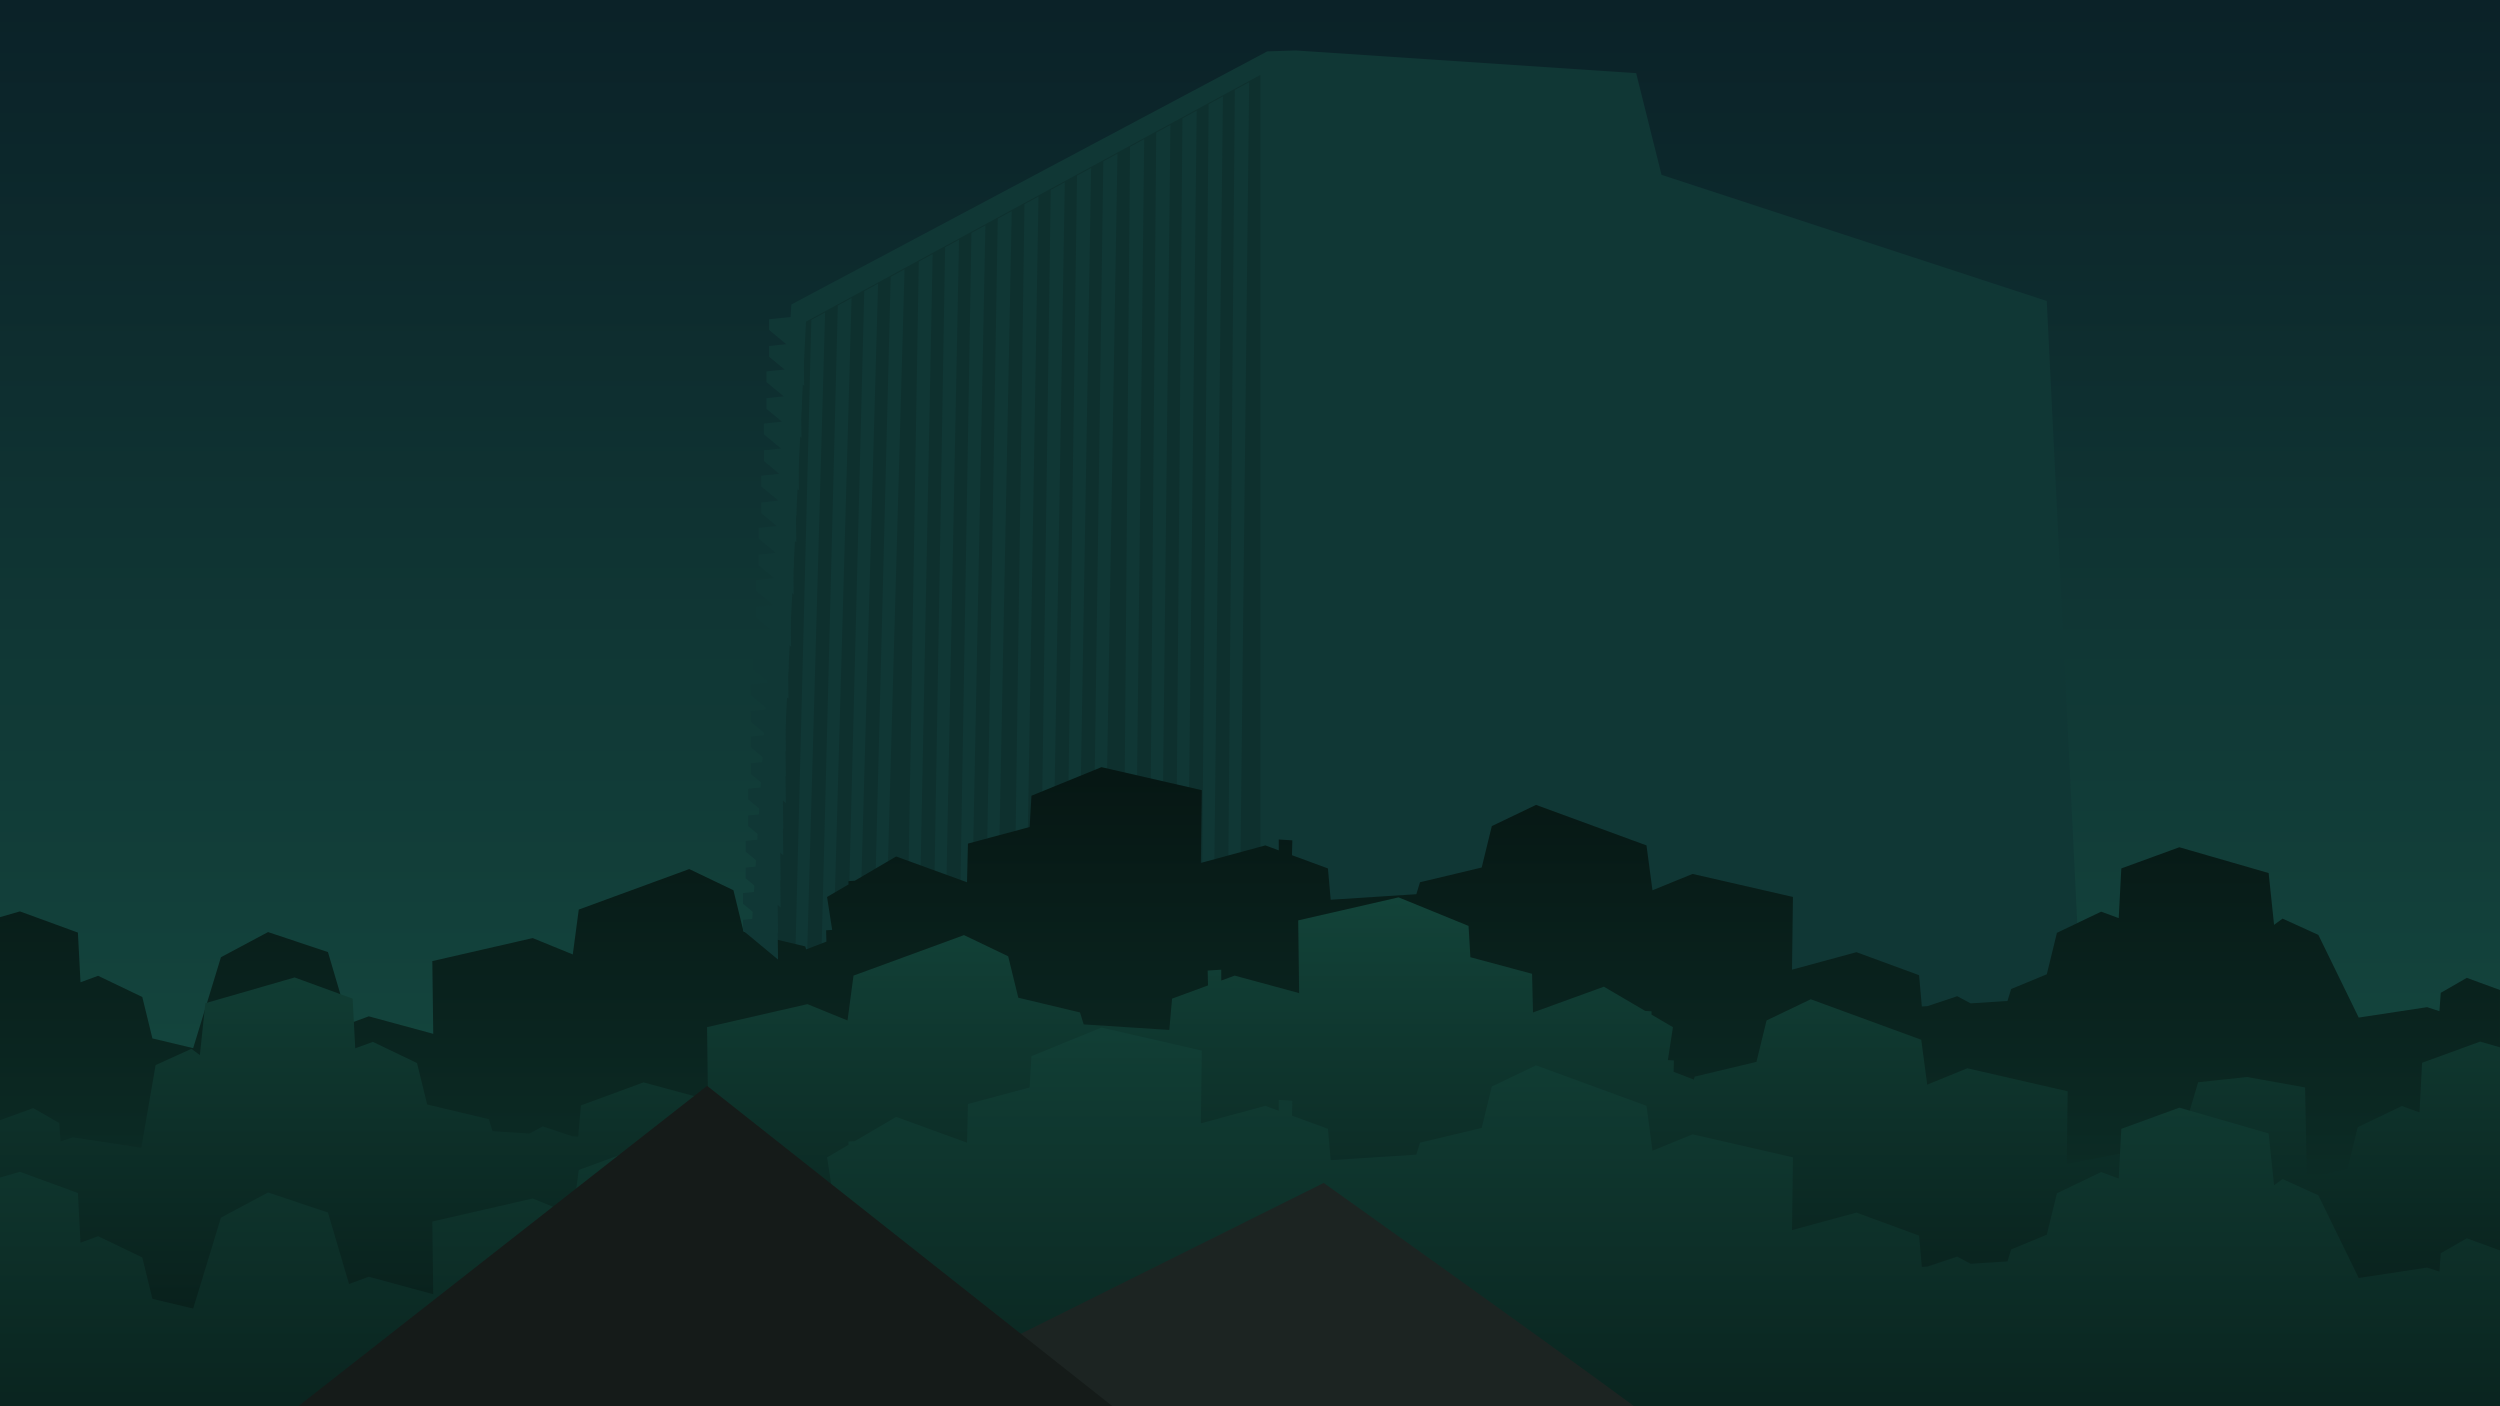 <?xml version="1.0" encoding="UTF-8" standalone="no"?>
<!-- Created with Inkscape (http://www.inkscape.org/) -->

<svg
   xmlns:dc="http://purl.org/dc/elements/1.1/"
   xmlns:cc="http://creativecommons.org/ns#"
   xmlns:rdf="http://www.w3.org/1999/02/22-rdf-syntax-ns#"
   xmlns:svg="http://www.w3.org/2000/svg"
   xmlns="http://www.w3.org/2000/svg"
   xmlns:xlink="http://www.w3.org/1999/xlink"
   xmlns:sodipodi="http://sodipodi.sourceforge.net/DTD/sodipodi-0.dtd"
   xmlns:inkscape="http://www.inkscape.org/namespaces/inkscape"
   width="1920"
   height="1080"
   viewBox="0 0 508 285.75"
   version="1.1"
   id="svg8"
   inkscape:version="0.92.4 5da689c313, 2019-01-14"
   sodipodi:docname="lost.svg">
  <defs
     id="defs2">
    <linearGradient
       inkscape:collect="always"
       id="linearGradient928">
      <stop
         style="stop-color:#0b2228;stop-opacity:1"
         offset="0"
         id="stop924" />
      <stop
         style="stop-color:#165044;stop-opacity:1"
         offset="1"
         id="stop926" />
    </linearGradient>
    <linearGradient
       id="linearGradient1373"
       inkscape:collect="always">
      <stop
         id="stop1369"
         offset="0"
         style="stop-color:#165044;stop-opacity:1;" />
      <stop
         id="stop1371"
         offset="1"
         style="stop-color:#061613;stop-opacity:1" />
    </linearGradient>
    <linearGradient
       inkscape:collect="always"
       xlink:href="#linearGradient1373"
       id="linearGradient1215"
       x1="253.898"
       y1="156.699"
       x2="253.898"
       y2="297.987"
       gradientUnits="userSpaceOnUse"
       gradientTransform="translate(0,5.292)" />
    <linearGradient
       inkscape:collect="always"
       xlink:href="#linearGradient1373"
       id="linearGradient1380"
       gradientUnits="userSpaceOnUse"
       gradientTransform="matrix(-1,0,0,1,508,-3.8417974e-6)"
       x1="253.898"
       y1="168.606"
       x2="253.898"
       y2="339.791" />
    <linearGradient
       inkscape:collect="always"
       xlink:href="#linearGradient1373"
       id="linearGradient864"
       gradientUnits="userSpaceOnUse"
       gradientTransform="matrix(-1,0,0,1,508,-52.917)"
       x1="282.473"
       y1="446.418"
       x2="282.473"
       y2="218.083" />
    <linearGradient
       inkscape:collect="always"
       xlink:href="#linearGradient928"
       id="linearGradient930"
       x1="282.878"
       y1="12.686"
       x2="282.878"
       y2="296.312"
       gradientUnits="userSpaceOnUse" />
  </defs>
  <sodipodi:namedview
     id="base"
     pagecolor="#121212"
     bordercolor="#666666"
     borderopacity="1.0"
     inkscape:pageopacity="0"
     inkscape:pageshadow="2"
     inkscape:zoom="0.5"
     inkscape:cx="725.35688"
     inkscape:cy="721.06225"
     inkscape:document-units="px"
     inkscape:current-layer="layer1"
     showgrid="false"
     units="px"
     inkscape:window-width="1920"
     inkscape:window-height="1040"
     inkscape:window-x="0"
     inkscape:window-y="0"
     inkscape:window-maximized="0"
     showborder="true"
     inkscape:showpageshadow="false"
     inkscape:snap-global="false">
    <inkscape:grid
       type="xygrid"
       id="grid1127" />
  </sodipodi:namedview>
  <g
     inkscape:label="Layer 1"
     inkscape:groupmode="layer"
     id="layer1"
     transform="translate(0,-11.25)"
     style="display:inline">
    <rect
       style="opacity:1;fill:url(#linearGradient930);fill-opacity:1;stroke:none;stroke-width:0.265;stroke-miterlimit:4;stroke-dasharray:none;stroke-opacity:1"
       id="rect1111"
       width="508"
       height="285.75"
       x="-7.1054274e-15"
       y="11.25" />
    <path
       style="display:inline;opacity:1;fill:#103735;fill-opacity:1;stroke:none;stroke-width:0.265;stroke-miterlimit:4;stroke-dasharray:none;stroke-opacity:1"
       d="m 151.581,217.967 9.226,-144.849 96.695,-51.426 5.77,-0.189 69.198,4.613 5.153,20.665 78.279,25.635 7.705,157.15 z"
       id="path934"
       inkscape:connector-curvature="0"
       sodipodi:nodetypes="ccccccccc" />
    <g
       id="g1114"
       transform="translate(0,1.587)">
      <path
         inkscape:connector-curvature="0"
         id="path1062"
         d="M 163.777,75.015 256.117,24.876 V 191.167 l -98.954,14.817 z"
         style="opacity:1;fill:#0e302e;fill-opacity:1;stroke:none;stroke-width:0.265;stroke-miterlimit:4;stroke-dasharray:none;stroke-opacity:1" />
      <path
         id="path1064"
         transform="matrix(0.265,0,0,0.265,0,11.25)"
         d="m 957.844,57.016 -10.979,5.959 -5.217,620.971 9.195,-1.377 z m -20.123,10.926 -10.947,5.943 -5.15,613.059 9.188,-1.375 z m -20.121,10.926 -10.918,5.928 -5.084,605.148 9.18,-1.375 z m -20.123,10.926 -10.887,5.91 -5.018,597.238 9.172,-1.373 z m -20.123,10.926 -10.854,5.895 -4.953,589.326 9.162,-1.371 z m -20.51,11.137 -10.834,5.883 -8.148,581.748 9.145,-1.369 z m -20.184,10.959 -10.805,5.867 -8.035,573.805 9.135,-1.367 z m -20.184,10.959 -10.773,5.852 -7.926,565.863 9.127,-1.367 z m -20.184,10.961 -10.744,5.832 -7.812,557.922 9.117,-1.365 z m -20.504,11.131 -10.717,5.82 -9.244,550.084 9.104,-1.363 z m -20.215,10.977 -10.686,5.803 -9.111,542.127 9.096,-1.361 z m -20.215,10.977 -10.654,5.787 -8.979,534.168 9.088,-1.361 z m -20.215,10.977 -10.625,5.77 -8.844,526.211 9.08,-1.359 z m -21.551,11.701 -10.609,5.762 -13.068,518.375 9.055,-1.355 z m -20.309,11.027 -10.578,5.744 -12.865,510.371 9.045,-1.354 z m -20.307,11.027 -10.549,5.727 -12.664,502.367 9.037,-1.354 z m -20.309,11.027 -10.518,5.711 -12.463,494.361 9.029,-1.352 z"
         style="opacity:1;fill:#103735;fill-opacity:1;stroke:none;stroke-width:1;stroke-miterlimit:4;stroke-dasharray:none;stroke-opacity:1"
         inkscape:connector-curvature="0" />
    </g>
    <path
       sodipodi:nodetypes="cccccccccccccccccccccccccccccccccccccccccccccccccccccccccccccccccccccccccccccccccccc"
       inkscape:connector-curvature="0"
       style="opacity:1;fill:url(#linearGradient864);fill-opacity:1;stroke:none;stroke-width:0.265;stroke-miterlimit:4;stroke-dasharray:none;stroke-opacity:1"
       d="m 223.812,167.135 20.393,4.677 -0.187,14.78 13.096,-3.555 2.729,1.004 v -2.207 l 2.76,0.173 -0.072,3.022 7.306,2.686 0.561,6.361 17.399,-1.122 0.749,-2.432 12.535,-2.993 2.058,-8.419 8.98,-4.303 22.45,8.232 1.215,9.117 8.149,-3.324 20.393,4.677 -0.187,14.78 13.096,-3.555 12.722,4.677 0.561,6.361 1.14,-0.073 6.046,-2.018 2.721,1.452 7.493,-0.483 0.749,-2.432 7.243,-2.993 2.058,-8.419 8.98,-4.303 3.574,1.311 0.531,-10.097 11.787,-4.303 18.147,5.238 1.106,10.534 1.721,-1.271 7.276,3.307 8.202,16.801 13.891,-2.117 c 0,0 1.839,0.599 2.512,0.818 l 0.266,-3.728 5.292,-3.043 6.747,2.471 v 18.294 76.866 H 452.173 0 V 197.612 l 4.041,-1.166 11.787,4.303 0.531,10.097 3.574,-1.311 8.98,4.303 2.058,8.419 8.281,1.978 5.642,-18.478 9.574,-5.11 12.168,4.061 4.289,14.535 4.013,-1.475 13.096,3.555 -0.187,-14.78 20.393,-4.677 8.149,3.324 1.215,-9.117 22.45,-8.232 8.98,4.303 2.058,8.419 12.535,2.993 0.186,0.605 4.109,-1.575 -0.055,-2.306 1.227,-0.076 -1.035,-6.688 4.362,-2.559 -0.015,-0.662 1.282,-0.08 8.404,-4.93 14.406,5.238 0.187,-7.857 12.535,-3.368 0.374,-6.361 z"
       id="path862" />
    <path
       style="opacity:1;fill:url(#linearGradient1215);fill-opacity:1;stroke:none;stroke-width:0.265;stroke-miterlimit:4;stroke-dasharray:none;stroke-opacity:1"
       d="m 284.188,193.593 -20.393,4.677 0.187,14.78 -13.096,-3.555 -2.729,1.004 v -2.207 l -2.76,0.173 0.072,3.022 -7.306,2.686 -0.561,6.361 -17.399,-1.122 -0.749,-2.432 -12.535,-2.993 -2.058,-8.419 -8.98,-4.303 -22.45,8.232 -1.215,9.117 -8.149,-3.324 -20.393,4.677 0.187,14.78 -13.096,-3.555 -12.722,4.677 -0.561,6.361 -1.14,-0.073 -6.046,-2.018 -2.721,1.452 -7.493,-0.483 -0.749,-2.432 -12.535,-2.993 -2.058,-8.419 -8.98,-4.303 -3.574,1.311 -0.531,-10.097 -11.787,-4.303 -18.147,5.238 -1.106,10.534 -1.721,-1.271 -7.276,3.307 -2.91,16.801 -13.891,-2.117 c 0,0 -1.839,0.599 -2.512,0.818 L 12.039,239.453 6.747,236.41 0,238.881 v 18.294 45.116 H 55.827 508 v -78.222 l -4.041,-1.166 -11.787,4.303 -0.531,10.097 -3.574,-1.311 -8.98,4.303 -2.058,8.419 -8.281,1.978 -0.35,-18.478 -11.819,-2.117 -9.923,1.068 -4.289,14.535 -4.013,-1.475 -18.388,3.555 0.187,-14.78 -20.393,-4.677 -8.149,3.324 -1.215,-9.117 -22.45,-8.232 -8.98,4.303 -2.058,8.419 -12.535,2.993 -0.186,0.605 -4.109,-1.575 0.055,-2.306 -1.227,-0.076 1.035,-6.688 -4.362,-2.559 0.016,-0.662 -1.282,-0.08 -8.404,-4.93 -14.406,5.238 -0.187,-7.857 -12.535,-3.368 -0.374,-6.361 z"
       id="path1207"
       inkscape:connector-curvature="0"
       sodipodi:nodetypes="cccccccccccccccccccccccccccccccccccccccccccccccccccccccccccccccccccccccccccccccccccc" />
    <g
       id="g1291"
       transform="translate(-602.192,-225.425)">
      <path
         sodipodi:nodetypes="cccccccccccccccccccccsccccccccccccccccccccccccccccccccccccccccccccccccccccccccc"
         inkscape:connector-curvature="0"
         id="path1065"
         transform="matrix(0.265,0,0,0.265,0,11.25)"
         d="m 1843.314,382.857 -258.053,12.857 3.393,113.59 L 1609.25,479.5 c 0,0 5.5,-36.5 5.25,-37.5 -0.25,-1 -3.75,-21.75 -3.75,-21.75 l -1,-12.5 3.5,13.5 c 0,0 4.75,24 4.5,25.5 -0.25,1.5 -7.5,34.5 -7.5,34.5 l -21.455,32.785 2.49,83.381 L 1632,610 1655.527,561.055 1655.125,560.25 c 0.125,-1.5 -1.625,-15.875 -1.75,-17.625 -0.125,-1.75 -1.125,-7.5 -1.125,-7.5 l 4.817,13.128 7.139,7.703 11.596,-0.254 1.572,-3.076 c 0,0 1.75,-12.625 1.25,-14.375 -0.5,-1.75 -5.25,-14.25 -5.625,-14.75 -0.375,-0.5 -4.875,-5.125 -4.875,-5.125 l 7.25,4.875 5.125,14.875 -0.875,14.75 0.375,1.625 2.5,1.5 7.5,-2 3.125,-8.875 -1.875,10.75 -8.625,3.125 -1.853,0.898 c 5.077,7.836 33.251,51.302 33.228,50.602 l 17.348,-1.85 c -1.167,-5.007 -7.068,-28.928 -7.068,-28.928 l -24.041,-46.67 c 0,0 20.859,-43.486 21.213,-44.9 0.353,-1.414 5.656,-26.871 5.656,-26.871 l -0.351,-15.557 3.889,16.617 -4.951,30.406 -20.506,39.244 3.184,13.789 5.881,9.229 c 3.702,-0.752 15.998,-2.51 15.998,-2.51 l 23.5,-24.25 6.25,-17 -5,19.25 -22.5,23.75 -16.846,2.959 15.697,24.635 6.01,29.344 -2.16,-0.404 c 0.912,1.176 2.299,2.967 2.299,2.967 l 12.75,13 23.5,-9.75 2.373,-13.127 9.471,-1.01 c 1.361,-2.913 5.154,-9.529 5.154,-9.529 l 9.016,-11.844 9.545,-12.904 0.178,-7.248 1.592,10.43 -14.674,19.799 -1.9,12.795 29.996,10.139 18.814,-12.811 v -49.824 l -14.383,-11.742 c 0,0 -18.738,-41.365 -19.445,-42.779 -0.707,-1.414 -12.375,-33.941 -12.375,-33.941 l -0.707,-22.627 3.889,23.334 12.375,32.881 18.738,39.598 11.908,10.014 z"
         style="opacity:1;fill:#800000;stroke:none;stroke-width:1.12px;stroke-linecap:butt;stroke-linejoin:miter;stroke-opacity:1" />
      <path
         id="path1169"
         transform="matrix(0.265,0,0,0.265,0,11.25)"
         d="m 1672,569 -2.652,1.639 5.152,6.611 -0.25,8.125 2.375,10.125 -4.5,-8.125 0.5,-9.75 -6.404,-5.057 -1.871,1.156 -1.402,2.105 -4.092,11.678 2.894,7.117 6.25,8.375 7.75,5.875 -9.25,-4.625 -9.697,-10.881 L 1649.75,613.5 1680,629 l 23.5,-15.75 z"
         style="opacity:1;fill:#800000;fill-opacity:1;stroke:none;stroke-width:1;stroke-miterlimit:4;stroke-dasharray:none;stroke-opacity:1"
         inkscape:connector-curvature="0" />
      <path
         inkscape:connector-curvature="0"
         id="path1171"
         d="m 458.324,196.921 1.918,-2.977 3.506,-0.463 3.903,3.638 -4.299,7.607 -3.44,-2.58 z"
         style="opacity:1;fill:#800000;fill-opacity:1;stroke:none;stroke-width:0.265;stroke-miterlimit:4;stroke-dasharray:none;stroke-opacity:1" />
      <path
         inkscape:connector-curvature="0"
         id="path1173"
         d="m 430.684,178.846 2.432,-1.777 3.929,-0.935 7.203,4.209 -1.31,8.045 -4.771,2.806 -4.21,-1.777 z"
         style="opacity:1;fill:#800000;fill-opacity:1;stroke:none;stroke-width:0.265;stroke-miterlimit:4;stroke-dasharray:none;stroke-opacity:1" />
      <path
         inkscape:connector-curvature="0"
         id="path1175"
         d="m 477.17,179.228 -3.461,6.455 2.993,2.339 4.397,2.432 2.619,-5.893 -3.742,-3.368 z"
         style="opacity:1;fill:#800000;fill-opacity:1;stroke:none;stroke-width:0.265;stroke-miterlimit:4;stroke-dasharray:none;stroke-opacity:1" />
      <path
         inkscape:connector-curvature="0"
         id="path1183"
         d="m 445.492,202.213 c -0.066,0.331 -1.257,1.852 -1.257,1.852 l 0.794,1.521 1.786,-0.463 0.397,-1.257 z"
         style="opacity:1;fill:#800000;fill-opacity:1;stroke:none;stroke-width:0.265;stroke-miterlimit:4;stroke-dasharray:none;stroke-opacity:1" />
    </g>
    <path
       id="path1378"
       d="m 223.812,220.052 20.393,4.677 -0.187,14.78 13.096,-3.555 2.729,1.004 v -2.207 l 2.76,0.173 -0.072,3.022 7.306,2.686 0.561,6.361 17.399,-1.122 0.749,-2.432 12.535,-2.993 2.058,-8.419 8.98,-4.303 22.45,8.232 1.215,9.117 8.149,-3.324 20.393,4.677 -0.187,14.78 13.096,-3.555 12.722,4.677 0.561,6.361 1.14,-0.073 6.046,-2.018 2.721,1.452 7.493,-0.483 0.749,-2.432 7.243,-2.993 2.058,-8.419 8.98,-4.303 3.574,1.311 0.531,-10.097 11.787,-4.303 18.147,5.238 1.106,10.534 1.721,-1.271 7.276,3.307 8.202,16.801 13.891,-2.117 c 0,0 1.839,0.599 2.512,0.818 l 0.266,-3.728 5.292,-3.043 6.747,2.471 v 18.294 13.366 H 452.173 0 V 250.528 l 4.041,-1.166 11.787,4.303 0.531,10.097 3.574,-1.311 8.98,4.303 2.058,8.419 8.281,1.978 5.642,-18.478 9.574,-5.11 12.168,4.061 4.289,14.535 4.013,-1.475 13.096,3.555 -0.187,-14.78 20.393,-4.677 8.149,3.324 1.215,-9.117 22.45,-8.232 8.98,4.303 2.058,8.419 12.535,2.993 0.186,0.605 4.109,-1.575 -0.055,-2.306 1.227,-0.076 -1.035,-6.688 4.362,-2.559 -0.015,-0.662 1.282,-0.08 8.404,-4.93 14.406,5.238 0.187,-7.857 12.535,-3.368 0.374,-6.361 z"
       style="opacity:1;fill:url(#linearGradient1380);fill-opacity:1;stroke:none;stroke-width:0.265;stroke-miterlimit:4;stroke-dasharray:none;stroke-opacity:1"
       inkscape:connector-curvature="0"
       sodipodi:nodetypes="cccccccccccccccccccccccccccccccccccccccccccccccccccccccccccccccccccccccccccccccccccc" />
    <path
       style="opacity:1;fill:#103735;fill-opacity:1;stroke:none;stroke-width:0.644;stroke-miterlimit:4;stroke-dasharray:none;stroke-opacity:1"
       d="M 616.143 242.061 L 589.727 244.793 L 589.727 252.992 L 602.893 263.926 L 589.727 265.287 L 589.727 273.486 L 601.613 283.357 L 587.727 284.793 L 587.727 292.992 L 600.893 303.926 L 587.727 305.287 L 587.727 313.486 L 599.613 323.357 L 585.727 324.793 L 585.727 332.992 L 598.893 343.926 L 585.727 345.287 L 585.727 353.486 L 597.613 363.357 L 583.727 364.793 L 583.727 372.992 L 596.893 383.926 L 583.727 385.287 L 583.727 393.486 L 595.613 403.357 L 581.727 404.793 L 581.727 412.992 L 594.893 423.926 L 581.727 425.287 L 581.727 433.486 L 593.613 443.357 L 579.727 444.793 L 579.727 452.992 L 592.893 463.926 L 579.727 465.287 L 579.727 473.486 L 591.613 483.357 L 577.727 484.793 L 577.727 492.992 L 590.893 503.926 L 577.727 505.287 L 577.727 513.486 L 589.613 523.357 L 575.727 524.793 L 575.727 532.992 L 588.893 543.926 L 575.727 545.287 L 575.727 553.486 L 587.834 563.541 L 575.727 564.793 L 575.727 572.992 L 588.893 583.926 L 575.727 585.287 L 575.727 593.486 L 587.613 603.357 L 573.727 604.793 L 573.727 612.992 L 586.893 623.926 L 573.727 625.287 L 573.727 633.486 L 585.613 643.357 L 571.727 644.795 L 571.727 652.992 L 584.893 663.926 L 571.727 665.287 L 571.727 673.486 L 583.613 683.357 L 569.727 684.795 L 569.727 692.992 L 582.893 703.926 L 569.727 705.289 L 569.727 713.486 L 596.598 735.801 L 596.312 715.07 L 596.598 715.307 L 596.303 693.895 L 598.598 695.801 L 598.314 675.072 L 598.598 675.307 L 598.305 653.896 L 600.598 655.801 L 600.314 635.072 L 600.598 635.307 L 600.305 613.896 L 602.598 615.801 L 602.314 595.072 L 602.598 595.307 L 602.328 575.576 L 602.598 575.801 L 602.314 555.072 L 602.598 555.307 L 602.305 533.896 L 604.598 535.801 L 604.314 515.072 L 604.598 515.307 L 604.305 493.896 L 606.598 495.801 L 606.314 475.072 L 606.598 475.307 L 606.305 453.896 L 608.598 455.801 L 608.314 435.072 L 608.598 435.307 L 608.305 413.896 L 610.598 415.801 L 610.314 395.072 L 610.598 395.307 L 610.305 373.896 L 612.598 375.801 L 612.314 355.072 L 612.598 355.307 L 612.305 333.896 L 614.598 335.801 L 614.314 315.072 L 614.598 315.307 L 614.305 293.896 L 616.598 295.801 L 616.314 275.072 L 616.598 275.307 L 616.143 242.061 z "
       transform="matrix(0.265,0,0,0.265,0,11.25)"
       id="path937" />
  </g>
  <g
     inkscape:groupmode="layer"
     id="layer3"
     inkscape:label="Layer 3"
     style="display:inline">
    <path
       transform="translate(0,-11.25)"
       style="display:inline;opacity:1;fill:#1c2422;fill-opacity:1;stroke:none;stroke-width:0.201;stroke-miterlimit:4;stroke-dasharray:none;stroke-opacity:1"
       d="m 268.976,251.625 -66.645,33.181 -12.023,12.194 h 141.747 c -15.341,-11.388 -63.079,-45.375 -63.079,-45.375 z"
       id="rect919"
       inkscape:connector-curvature="0" />
    <path
       transform="translate(0,-11.25)"
       style="display:inline;opacity:1;fill:#151b19;fill-opacity:1;stroke:none;stroke-width:0.225;stroke-miterlimit:4;stroke-dasharray:none;stroke-opacity:1"
       d="M 143.684,231.893 60.599,297 H 226.062 Z"
       id="rect914"
       inkscape:connector-curvature="0" />
  </g>
  <g
     inkscape:groupmode="layer"
     id="layer2"
     inkscape:label="Layer 2"
     sodipodi:insensitive="true"
     style="display:none">
    <path
       inkscape:connector-curvature="0"
       id="path1067"
       d="m 60.416,108.936 56.19,-2.752 v 66.954 H 62.367 Z"
       style="opacity:1;fill:#d40000;stroke:none;stroke-width:0.242px;stroke-linecap:butt;stroke-linejoin:miter;stroke-opacity:1" />
    <path
       style="opacity:1;fill:#d40000;stroke:none;stroke-width:0.062px;stroke-linecap:butt;stroke-linejoin:miter;stroke-opacity:1"
       d="m 231.026,133.741 12.812,-0.801 v 19.486 h -12.368 z"
       id="path1069"
       inkscape:connector-curvature="0" />
    <path
       inkscape:connector-curvature="0"
       id="path1071"
       d="m 358.026,153.32 12.812,-0.801 v 19.486 h -12.368 z"
       style="opacity:1;fill:#d40000;fill-opacity:1;stroke:none;stroke-width:0.062px;stroke-linecap:butt;stroke-linejoin:miter;stroke-opacity:1" />
    <path
       style="opacity:1;fill:#d40000;fill-opacity:1;stroke:none;stroke-width:0.04px;stroke-linecap:butt;stroke-linejoin:miter;stroke-opacity:1"
       d="m 176.828,157.909 8.153,-0.51 v 12.4 h -7.87 z"
       id="path1073"
       inkscape:connector-curvature="0" />
    <path
       style="opacity:1;fill:#d40000;fill-opacity:1;stroke:none;stroke-width:0.032px;stroke-linecap:butt;stroke-linejoin:miter;stroke-opacity:1"
       d="m 275.686,159.264 6.57,-0.411 v 9.992 h -6.342 z"
       id="path1075"
       inkscape:connector-curvature="0" />
    <path
       style="opacity:1;fill:#d40000;stroke:none;stroke-width:0.239px;stroke-linecap:butt;stroke-linejoin:miter;stroke-opacity:1"
       d="m 407.253,132.363 55.573,-2.721 v 66.219 h -53.643 z"
       id="path1293"
       inkscape:connector-curvature="0" />
    <path
       inkscape:connector-curvature="0"
       id="path1295"
       d="m 214.632,184.923 4.101,-0.246 v 5.995 h -3.959 z"
       style="opacity:1;fill:#d40000;fill-opacity:1;stroke:none;stroke-width:0.02px;stroke-linecap:butt;stroke-linejoin:miter;stroke-opacity:1" />
    <path
       style="opacity:1;fill:#d40000;fill-opacity:1;stroke:none;stroke-width:0.022px;stroke-linecap:butt;stroke-linejoin:miter;stroke-opacity:1"
       d="m 322.835,180.335 5.087,-0.256 v 6.234 h -4.91 z"
       id="path1297"
       inkscape:connector-curvature="0" />
    <path
       style="opacity:1;fill:#d40000;fill-opacity:1;stroke:none;stroke-width:0.02px;stroke-linecap:butt;stroke-linejoin:miter;stroke-opacity:1"
       d="m 125.097,196.923 4.101,-0.246 v 5.995 h -3.959 z"
       id="path1309"
       inkscape:connector-curvature="0" />
    <path
       inkscape:connector-curvature="0"
       id="path1311"
       d="m 92.451,192.146 8.153,-0.51 v 12.4 h -7.87 z"
       style="opacity:1;fill:#d40000;fill-opacity:1;stroke:none;stroke-width:0.04px;stroke-linecap:butt;stroke-linejoin:miter;stroke-opacity:1" />
  </g>
</svg>
